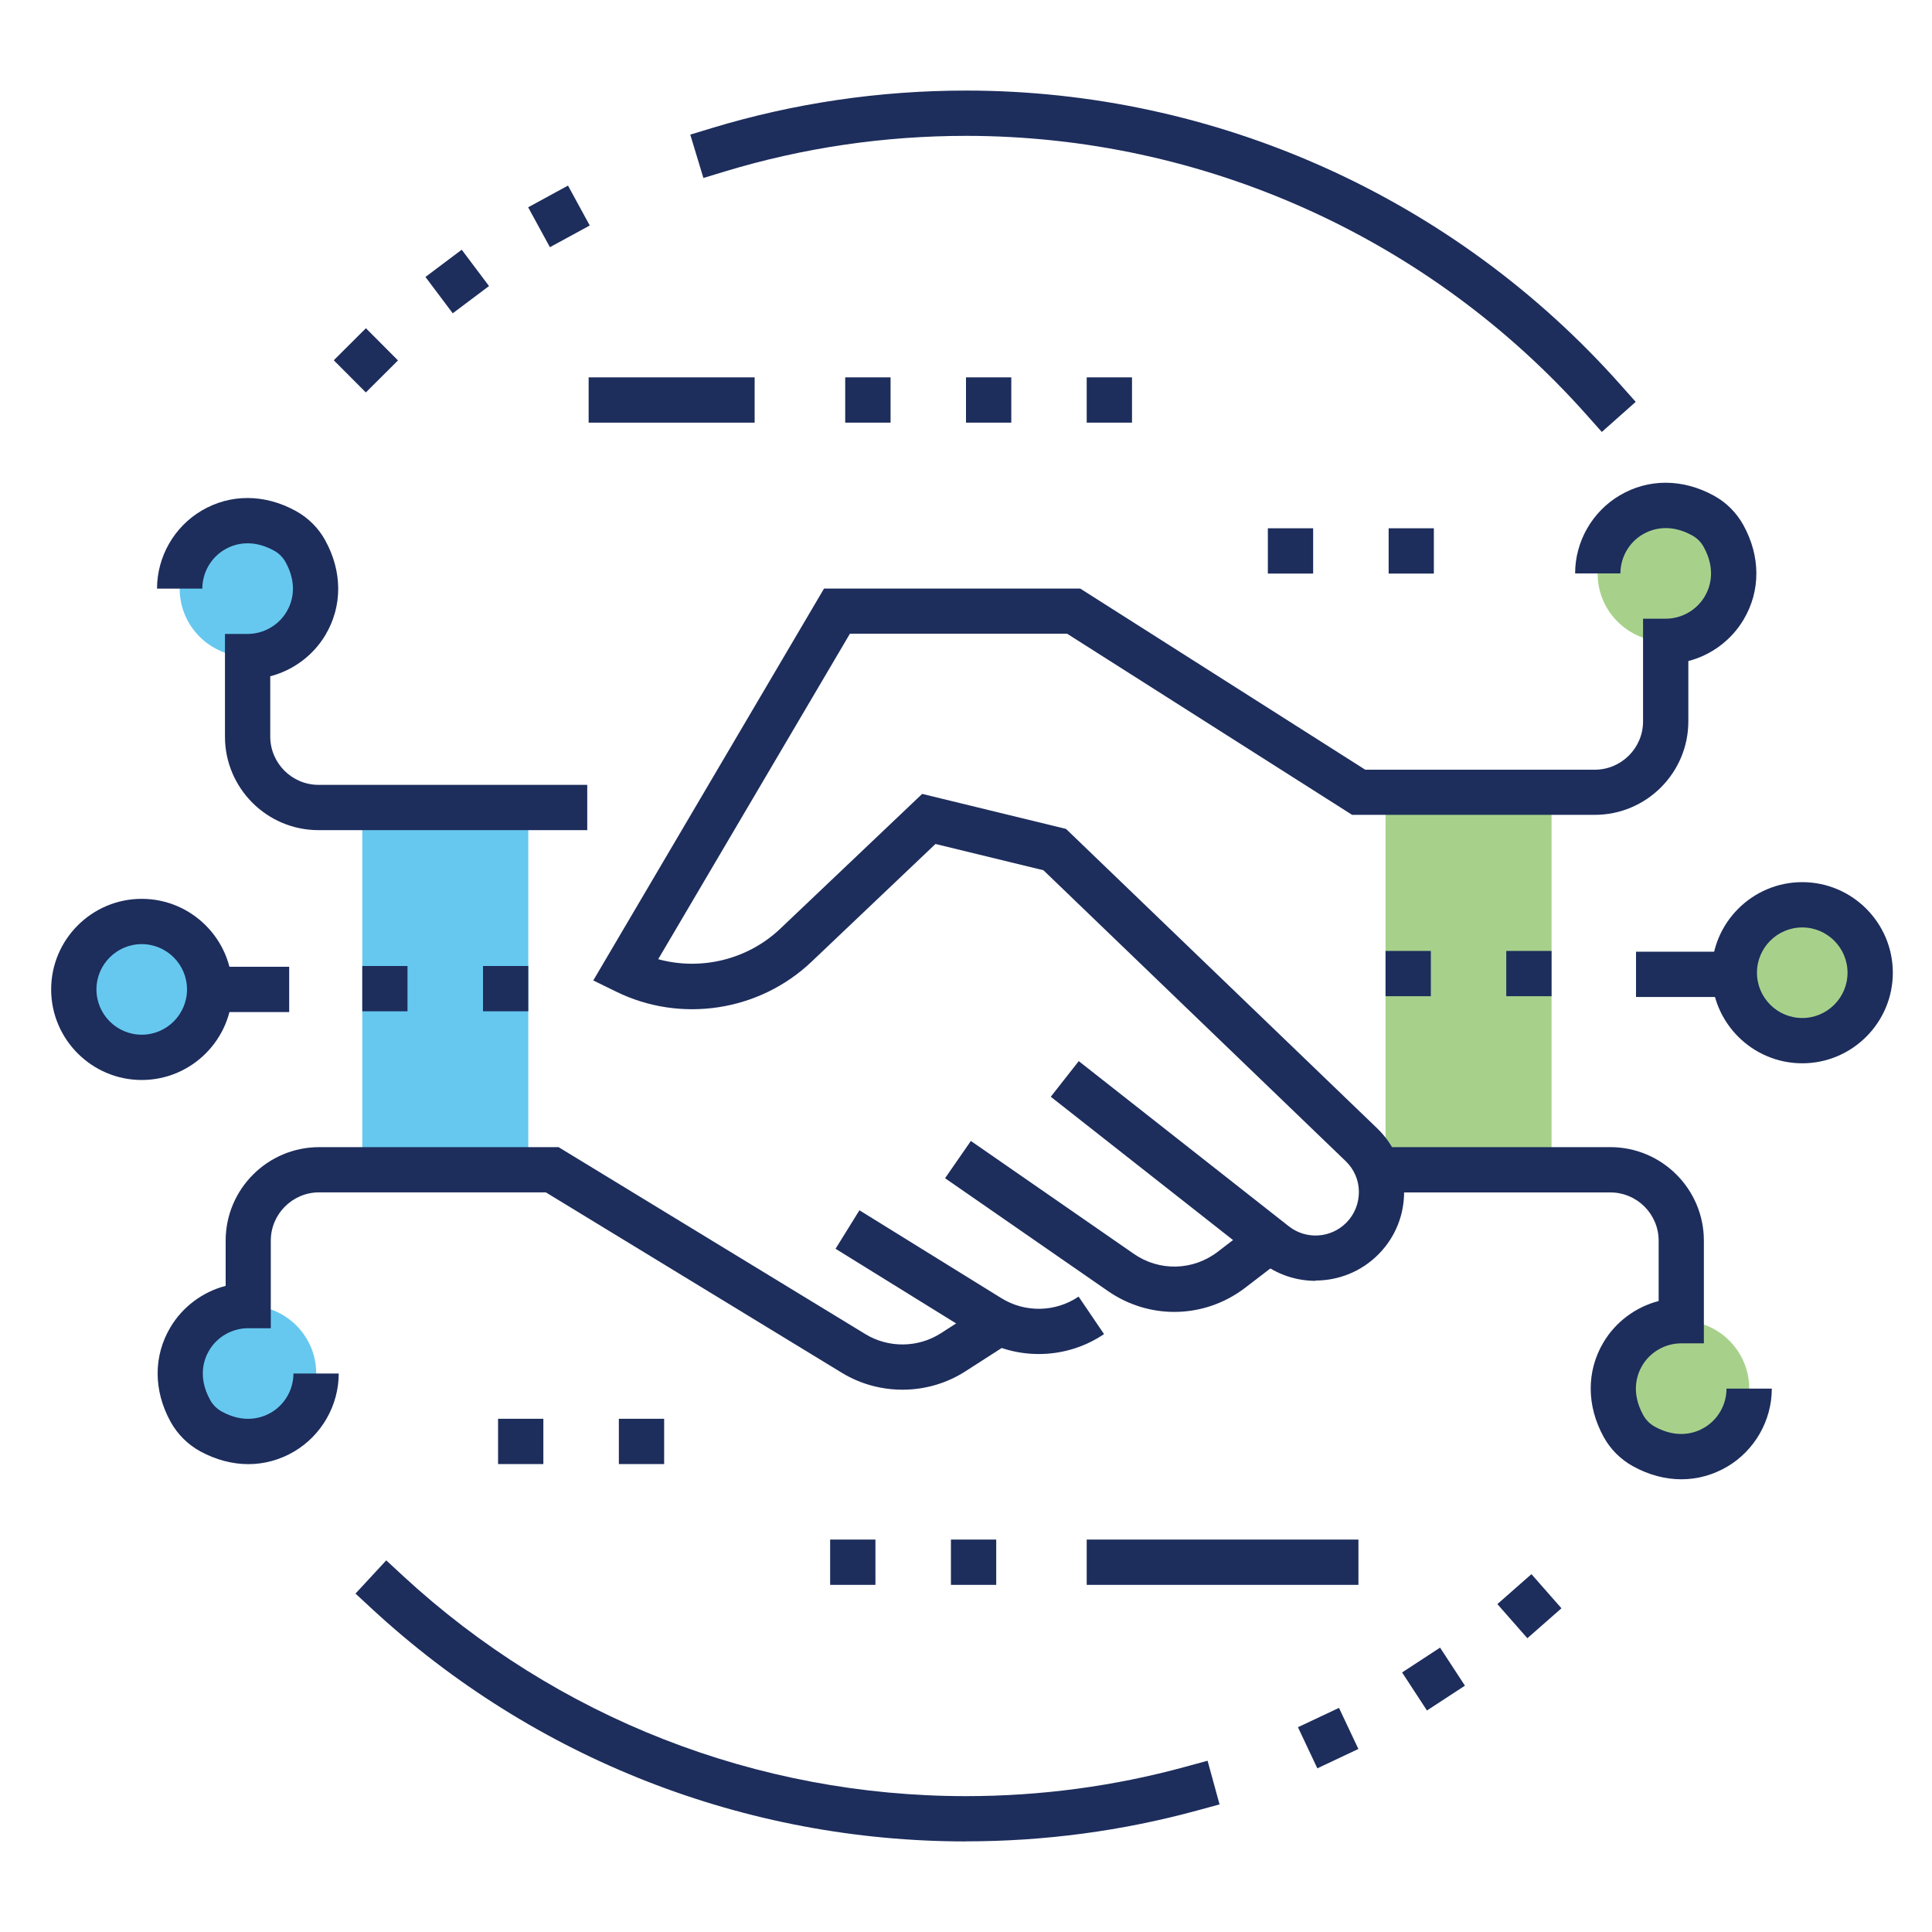 <?xml version="1.0" encoding="UTF-8"?><svg id="a" xmlns="http://www.w3.org/2000/svg" viewBox="0 0 250 250"><path d="m151.96,169.76c-2.99,0-5.98-.89-8.58-2.69l-21.09-14.61,3.34-4.82,21.09,14.61c3.3,2.29,7.65,2.18,10.84-.26l4.99-3.83,3.56,4.65-4.99,3.83c-2.71,2.07-5.93,3.12-9.16,3.12Z" fill="#1d2d5c"/><rect x="46.88" y="104.49" width="21.48" height="46.88" fill="#00a4e4" opacity=".6"/><rect x="179.29" y="102.54" width="21.48" height="48.83" fill="#6cb33f" opacity=".6"/><path d="m134.41,175.21c-2.75,0-5.5-.75-7.93-2.25l-18.36-11.37,3.09-4.98,18.36,11.37c3.08,1.91,7,1.83,10-.2l3.29,4.85c-2.54,1.72-5.49,2.58-8.44,2.58Z" fill="#1d2d5c"/><circle cx="18.34" cy="128.03" r="8.79" fill="#00a4e4" opacity=".6"/><path d="m18.34,139.75c-6.46,0-11.72-5.26-11.72-11.72s5.26-11.72,11.72-11.72,11.72,5.26,11.72,11.72-5.26,11.72-11.72,11.72Zm0-17.58c-3.23,0-5.86,2.63-5.86,5.86s2.63,5.86,5.86,5.86,5.86-2.63,5.86-5.86-2.63-5.86-5.86-5.86Z" fill="#1d2d5c"/><circle cx="32.13" cy="177.73" r="8.79" fill="#00a4e4" opacity=".6"/><circle cx="32.04" cy="76.17" r="8.79" fill="#00a4e4" opacity=".6"/><path d="m75.98,107.42h-34.77c-6.67,0-12.1-5.43-12.1-12.1v-13.29h2.93c2.06,0,4-1.1,5.05-2.88.66-1.11,1.51-3.41-.13-6.4-.34-.62-.87-1.16-1.5-1.5-2.98-1.64-5.29-.79-6.4-.13-1.78,1.05-2.88,2.99-2.88,5.05h-5.86c0-4.12,2.21-7.99,5.76-10.09,3.72-2.2,8.16-2.18,12.2.04,1.61.89,2.93,2.2,3.81,3.81,2.22,4.04,2.23,8.49.04,12.2-1.59,2.69-4.2,4.61-7.16,5.38v7.8c0,3.44,2.8,6.25,6.25,6.25h34.77v5.86Z" fill="#1d2d5c"/><path d="m32.15,189.46c-2.09,0-4.23-.56-6.26-1.67-1.61-.89-2.93-2.21-3.82-3.82-2.22-4.04-2.23-8.49-.03-12.2,1.59-2.69,4.2-4.61,7.16-5.38v-5.85c0-6.67,5.43-12.1,12.1-12.1h30.98l39.71,24.2c2.99,1.82,6.82,1.77,9.76-.12l5.88-3.78,3.17,4.93-5.88,3.78c-4.82,3.1-11.09,3.17-15.98.19l-38.31-23.35h-29.34c-3.44,0-6.25,2.8-6.25,6.25v11.33h-2.93c-2.06,0-4,1.1-5.05,2.88-.66,1.11-1.51,3.41.13,6.4.34.63.88,1.16,1.5,1.5,2.98,1.64,5.29.78,6.4.13,1.78-1.05,2.88-2.99,2.88-5.05h5.86c0,4.12-2.21,7.99-5.76,10.09-1.85,1.09-3.88,1.64-5.95,1.64Z" fill="#1d2d5c"/><path d="m62.5,130.86v-5.86h5.86v5.86h-5.86Zm-15.62,0v-5.86h5.85v5.86h-5.85Z" fill="#1d2d5c"/><circle cx="233.21" cy="125.87" r="8.79" fill="#6cb33f" opacity=".6"/><path d="m233.21,137.59c-6.46,0-11.72-5.26-11.72-11.72s5.26-11.72,11.72-11.72,11.72,5.26,11.72,11.72-5.26,11.72-11.72,11.72Zm0-17.58c-3.23,0-5.86,2.63-5.86,5.86s2.63,5.86,5.86,5.86,5.86-2.63,5.86-5.86-2.63-5.86-5.86-5.86Z" fill="#1d2d5c"/><circle cx="215.52" cy="74.22" r="8.79" fill="#6cb33f" opacity=".6"/><circle cx="217.56" cy="179.69" r="8.79" fill="#6cb33f" opacity=".6"/><path d="m217.58,191.42c-2.09,0-4.23-.56-6.26-1.68-1.61-.89-2.93-2.2-3.81-3.81-2.22-4.04-2.23-8.49-.04-12.2,1.59-2.69,4.2-4.61,7.16-5.38v-7.8c0-3.44-2.8-6.25-6.25-6.25h-30.15v-5.86h30.15c6.67,0,12.1,5.43,12.1,12.1v13.29h-2.93c-2.06,0-4,1.1-5.05,2.88-.66,1.11-1.51,3.41.13,6.4.34.62.87,1.16,1.5,1.5,2.98,1.64,5.29.79,6.4.13,1.78-1.05,2.88-2.99,2.88-5.05h5.86c0,4.12-2.21,7.99-5.76,10.09-1.85,1.09-3.88,1.64-5.94,1.64Z" fill="#1d2d5c"/><path d="m170.23,165.74c-2.49,0-4.99-.81-7.08-2.45l-27.18-21.37,3.62-4.61,27.18,21.37c2.24,1.76,5.44,1.56,7.45-.47,1.06-1.07,1.63-2.5,1.62-4.01s-.63-2.92-1.72-3.96l-39.1-37.63-13.97-3.4-16.04,15.24c-6.76,6.43-16.93,7.98-25.3,3.86l-2.94-1.44,29.86-50.71h33.15l36.88,23.44h29.7c3.44,0,6.25-2.8,6.25-6.25v-13.29h2.93c2.06,0,4-1.1,5.05-2.88.66-1.11,1.51-3.41-.13-6.4-.34-.63-.88-1.16-1.5-1.5-2.98-1.64-5.29-.78-6.4-.13-1.78,1.05-2.88,2.99-2.88,5.05h-5.86c0-4.12,2.21-7.99,5.76-10.09,3.71-2.2,8.16-2.19,12.2.03,1.61.88,2.93,2.21,3.82,3.82,2.22,4.04,2.23,8.49.03,12.2-1.59,2.69-4.2,4.61-7.16,5.38v7.8c0,6.67-5.43,12.1-12.1,12.1h-31.41l-36.88-23.44h-28.1l-24.81,42.12c5.51,1.51,11.56.08,15.8-3.95l18.36-17.44,18.61,4.53,40.24,38.72c2.23,2.14,3.47,5.02,3.51,8.11.04,3.09-1.13,6-3.3,8.2-2.23,2.26-5.19,3.41-8.16,3.41Z" fill="#1d2d5c"/><path d="m194.91,128.91v-5.86h5.86v5.86h-5.86Zm-15.62,0v-5.86h5.86v5.86h-5.86Z" fill="#1d2d5c"/><rect x="24.2" y="125.1" width="13.22" height="5.86" fill="#1d2d5c"/><rect x="211.7" y="123.15" width="15.17" height="5.86" fill="#1d2d5c"/><path d="m125,238.28c-28.57,0-55.86-10.68-76.85-30.08l-2.15-1.99,3.98-4.3,2.15,1.99c19.9,18.39,45.78,28.52,72.87,28.52,9.65,0,19.21-1.28,28.43-3.81l2.83-.77,1.55,5.65-2.83.77c-9.72,2.66-19.81,4.01-29.98,4.01Z" fill="#1d2d5c"/><path d="m207.27,55.89l-1.95-2.19c-20.39-22.96-49.67-36.12-80.32-36.12-10.62,0-21.12,1.55-31.18,4.6l-2.8.85-1.7-5.61,2.8-.85c10.62-3.22,21.69-4.85,32.89-4.85,32.33,0,63.2,13.88,84.7,38.09l1.95,2.19-4.38,3.89Z" fill="#1d2d5c"/><rect x="140.62" y="199.22" width="35.16" height="5.86" fill="#1d2d5c"/><path d="m123.05,205.08v-5.86h5.86v5.86h-5.86Zm-15.63,0v-5.86h5.86v5.86h-5.86Z" fill="#1d2d5c"/><rect x="76.17" y="48.83" width="21.48" height="5.86" fill="#1d2d5c"/><path d="m140.62,54.69v-5.86h5.86v5.86h-5.86Zm-15.62,0v-5.86h5.86v5.86h-5.86Zm-15.63,0v-5.86h5.87v5.86h-5.87Z" fill="#1d2d5c"/><path d="m179.69,74.22v-5.86h5.85v5.86h-5.85Zm-15.63,0v-5.86h5.86v5.86h-5.86Z" fill="#1d2d5c"/><path d="m80.08,189.45v-5.86h5.86v5.86h-5.86Zm-15.63,0v-5.86h5.86v5.86h-5.86Z" fill="#1d2d5c"/><rect width="250" height="250" fill="none"/><rect x="168.93" y="221.97" width="5.87" height="5.88" transform="translate(-79.52 94.8) rotate(-25.25)" fill="#1d2d5c"/><rect x="182.55" y="214.35" width="5.87" height="5.88" transform="translate(-88.65 136.87) rotate(-33.17)" fill="#1d2d5c"/><rect x="194.97" y="204.88" width="5.87" height="5.88" transform="translate(-87.94 182.38) rotate(-41.31)" fill="#1d2d5c"/><rect x="69.39" y="25.07" width="5.87" height="5.88" transform="translate(-4.58 38.03) rotate(-28.6)" fill="#1d2d5c"/><rect x="56.23" y="33.49" width="5.87" height="5.88" transform="translate(-10.02 42.83) rotate(-36.91)" fill="#1d2d5c"/><rect x="44.4" y="43.69" width="5.87" height="5.88" transform="translate(-19.1 47.01) rotate(-44.9)" fill="#1d2d5c"/></svg>